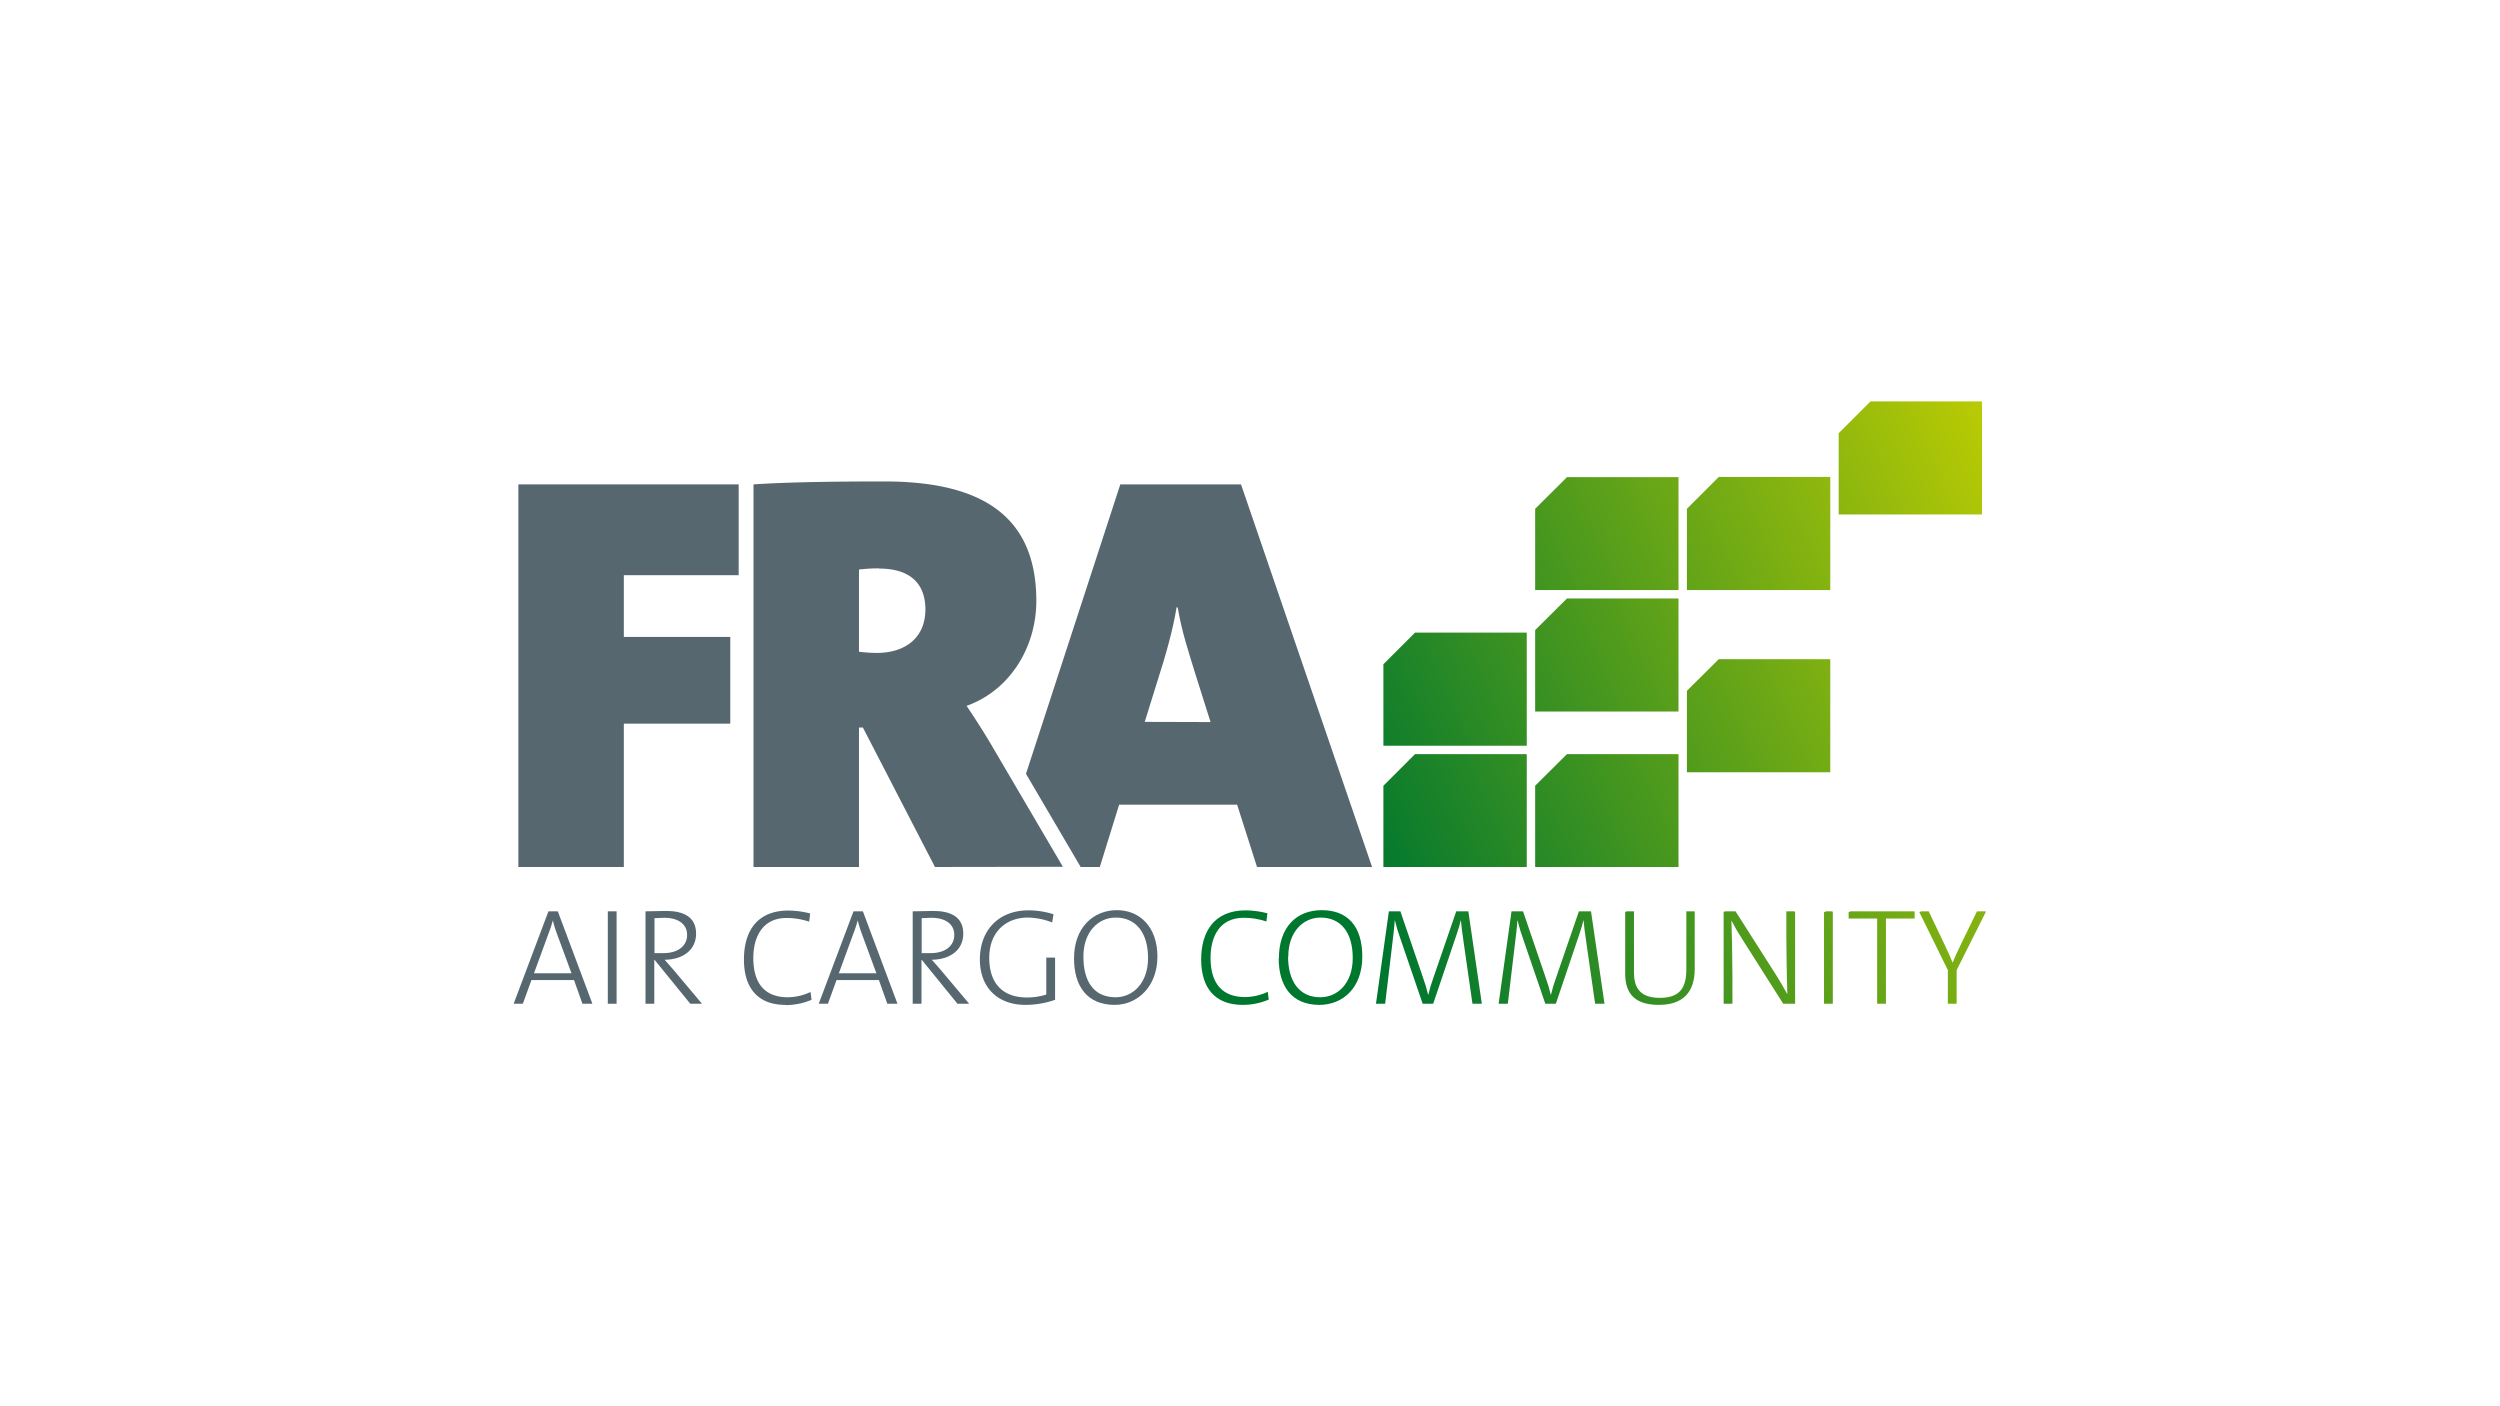 <svg id="Partners" xmlns="http://www.w3.org/2000/svg" xmlns:xlink="http://www.w3.org/1999/xlink" viewBox="0 0 1280 720"><defs><clipPath id="clip-path"><path d="M615,491.3c0,14.4,7,23.2,21.2,23.2a33.7,33.7,0,0,0,13.4-2.7l-.5-4a28,28,0,0,1-11.6,2.7c-12.1,0-17.7-7.4-17.7-20.1,0-11.1,4.8-20.5,17-20.5a36.4,36.4,0,0,1,11.6,1.9l.5-4.2a46,46,0,0,0-11.1-1.5c-16.2,0-22.8,11-22.8,25.1" style="fill:none"/></clipPath><linearGradient id="Unbenannter_Verlauf_17" x1="0.05" y1="-5.7" x2="2.71" y2="-5.7" gradientTransform="matrix(162.09, 0, 0, -162.09, 697.65, -434.07)" gradientUnits="userSpaceOnUse"><stop offset="0" stop-color="#00772f"/><stop offset="1" stop-color="#c9d200"/></linearGradient><clipPath id="clip-path-2"><path d="M659.6,489.8c0-12.8,7.7-20,16.5-20,10.4,0,16.5,7.6,16.5,20.7s-7.9,20.1-16.6,20.1c-11.1,0-16.5-8.6-16.5-20.8m-4.8.9c0,14.2,6.7,23.8,20.8,23.8,12.1,0,22-8.8,22-24.7S689.7,466,676.7,466s-21.9,8.8-21.9,24.7" style="fill:none"/></clipPath><linearGradient id="Unbenannter_Verlauf_17-2" x1="0.05" y1="-5.78" x2="2.71" y2="-5.78" gradientTransform="matrix(162.09, 0, 0, -162.09, 701.34, -445.95)" xlink:href="#Unbenannter_Verlauf_17"/><clipPath id="clip-path-3"><path d="M745.6,466.6l-11.8,34.3a71.2,71.2,0,0,0-2.5,8.4h-.1a80,80,0,0,0-2.7-9L717,466.6h-5.9l-6.6,47.3h4.7l3.6-30.2c.6-4.9,1.1-8.8,1.3-12.4h.1a85.3,85.3,0,0,0,2.9,9.6l11.3,33h5.4l11.9-35.2c1.1-3.1,1.8-5.7,2.2-7.4h.1c.2,2.5.6,5.9,1.5,12l4.4,30.6h4.8l-6.9-47.3Z" style="fill:none"/></clipPath><linearGradient id="Unbenannter_Verlauf_17-3" x1="0.05" y1="-5.86" x2="2.71" y2="-5.86" gradientTransform="matrix(162.09, 0, 0, -162.09, 706.02, -459.36)" xlink:href="#Unbenannter_Verlauf_17"/><clipPath id="clip-path-4"><path d="M808.4,466.6l-11.8,34.3a71.8,71.8,0,0,0-2.5,8.4h-.1a78.2,78.2,0,0,0-2.7-9l-11.5-33.7h-5.9l-6.6,47.3H772l3.6-30.2c.6-4.9,1.1-8.8,1.3-12.4h.1a84.7,84.7,0,0,0,2.9,9.6l11.3,33h5.4l11.9-35.2c1.1-3.1,1.8-5.7,2.2-7.4h.1c.2,2.5.6,5.9,1.5,12l4.4,30.6h4.8l-6.9-47.3Z" style="fill:none"/></clipPath><linearGradient id="Unbenannter_Verlauf_17-4" x1="0.05" y1="-5.96" x2="2.71" y2="-5.96" gradientTransform="matrix(162.08, 0, 0, -162.08, 711.32, -475.12)" xlink:href="#Unbenannter_Verlauf_17"/><clipPath id="clip-path-5"><path d="M863.4,466.6v29.9c0,10.6-4.6,14.4-13.6,14.4-10.8,0-13.2-6-13.2-13V466.6h-4.5v31.8c0,7.9,2.7,16.1,17.2,16.1,12.3,0,18.4-6.4,18.4-18.4V466.6Z" style="fill:none"/></clipPath><linearGradient id="Unbenannter_Verlauf_17-5" x1="0.05" y1="-6.05" x2="2.71" y2="-6.05" gradientTransform="matrix(162.09, 0, 0, -162.09, 716.13, -490.44)" xlink:href="#Unbenannter_Verlauf_17"/><clipPath id="clip-path-6"><path d="M914.6,466.6v12.6c0,9.2.3,23.1.5,29.8-1.8-3.3-3.8-6.7-5.8-9.9l-20.7-32.5h-6.1v47.3h4.5V500c0-8.8-.3-23.1-.5-28.7a100.7,100.7,0,0,0,5.5,9.5l21,33.1h6.1V466.6Z" style="fill:none"/></clipPath><linearGradient id="Unbenannter_Verlauf_17-6" x1="0.05" y1="-6.12" x2="2.71" y2="-6.12" gradientTransform="matrix(162.09, 0, 0, -162.09, 720.32, -502.33)" xlink:href="#Unbenannter_Verlauf_17"/><clipPath id="clip-path-7"><rect x="933.9" y="466.6" width="4.5" height="47.32" style="fill:none"/></clipPath><linearGradient id="Unbenannter_Verlauf_17-7" x1="0.05" y1="-6.18" x2="2.71" y2="-6.18" gradientTransform="matrix(162.09, 0, 0, -162.09, 723.3, -511.22)" xlink:href="#Unbenannter_Verlauf_17"/><clipPath id="clip-path-8"><polygon points="946.5 466.6 946.5 470.3 961.1 470.3 961.1 513.9 965.6 513.9 965.6 470.3 980.3 470.3 980.3 466.6 946.5 466.6" style="fill:none"/></clipPath><linearGradient id="Unbenannter_Verlauf_17-8" x1="0.05" y1="-6.23" x2="2.71" y2="-6.23" gradientTransform="matrix(162.08, 0, 0, -162.08, 725.61, -519.16)" xlink:href="#Unbenannter_Verlauf_17"/><clipPath id="clip-path-9"><path d="M1012.2,466.6l-8.2,16.9c-1.5,3.1-3,6.2-4.2,9.3h-.1c-1.1-2.8-2.4-5.7-3.8-8.6l-8.4-17.6h-5l14.8,30.1v17.2h4.5V496.7l15.1-30.1Z" style="fill:none"/></clipPath><linearGradient id="Unbenannter_Verlauf_17-9" x1="0.05" y1="-6.28" x2="2.71" y2="-6.28" gradientTransform="matrix(162.09, 0, 0, -162.09, 728.69, -528.34)" xlink:href="#Unbenannter_Verlauf_17"/><clipPath id="clip-path-10"><polygon points="724.5 386.1 708.3 402.3 708.3 443.9 781.7 443.9 781.7 386.1 724.5 386.1" style="fill:none"/></clipPath><linearGradient id="Unbenannter_Verlauf_17-10" x1="0.08" y1="-6.32" x2="2.74" y2="-6.32" gradientTransform="matrix(143.98, 0, 0, -143.98, 679.46, -494.25)" xlink:href="#Unbenannter_Verlauf_17"/><clipPath id="clip-path-11"><polygon points="802.3 386.1 786 402.3 786 443.9 859.4 443.9 859.4 386.1 802.3 386.1" style="fill:none"/></clipPath><linearGradient id="Unbenannter_Verlauf_17-11" x1="0.12" y1="-6.45" x2="2.78" y2="-6.45" gradientTransform="matrix(143.98, 0, 0, -143.98, 689.02, -513.76)" xlink:href="#Unbenannter_Verlauf_17"/><clipPath id="clip-path-12"><polygon points="724.5 323.9 708.3 340.1 708.3 381.8 781.7 381.8 781.7 323.9 724.5 323.9" style="fill:none"/></clipPath><linearGradient id="Unbenannter_Verlauf_17-12" x1="0.1" y1="-6.07" x2="2.76" y2="-6.07" gradientTransform="matrix(143.98, 0, 0, -143.98, 655.5, -520.9)" xlink:href="#Unbenannter_Verlauf_17"/><clipPath id="clip-path-13"><polygon points="880 337.5 863.7 353.7 863.7 395.4 937.1 395.4 937.1 337.5 880 337.5" style="fill:none"/></clipPath><linearGradient id="Unbenannter_Verlauf_17-13" x1="0.16" y1="-6.39" x2="2.82" y2="-6.39" gradientTransform="matrix(143.98, 0, 0, -143.98, 679.85, -554.1)" xlink:href="#Unbenannter_Verlauf_17"/><clipPath id="clip-path-14"><polygon points="957.7 205.5 941.4 221.8 941.4 263.4 1014.8 263.4 1014.8 205.5 957.7 205.5" style="fill:none"/></clipPath><linearGradient id="Unbenannter_Verlauf_17-14" x1="0.22" y1="-6.01" x2="2.88" y2="-6.01" gradientTransform="matrix(143.98, 0, 0, -143.98, 638.54, -630.18)" xlink:href="#Unbenannter_Verlauf_17"/><clipPath id="clip-path-15"><polygon points="880 244.2 863.7 260.5 863.7 302.1 937.1 302.1 937.1 244.2 880 244.2" style="fill:none"/></clipPath><linearGradient id="Unbenannter_Verlauf_17-15" x1="0.18" y1="-6.02" x2="2.84" y2="-6.02" gradientTransform="matrix(143.98, 0, 0, -143.98, 643.9, -594.08)" xlink:href="#Unbenannter_Verlauf_17"/><clipPath id="clip-path-16"><polygon points="802.3 306.4 786 322.6 786 364.3 859.4 364.3 859.4 306.4 802.3 306.4" style="fill:none"/></clipPath><linearGradient id="Unbenannter_Verlauf_17-16" x1="0.13" y1="-6.13" x2="2.79" y2="-6.13" gradientTransform="matrix(143.98, 0, 0, -143.98, 658.31, -547.91)" xlink:href="#Unbenannter_Verlauf_17"/><clipPath id="clip-path-17"><polygon points="802.3 244.3 786 260.5 786 302.1 859.4 302.1 859.4 244.3 802.3 244.3" style="fill:none"/></clipPath><linearGradient id="Unbenannter_Verlauf_17-17" x1="0.15" y1="-5.89" x2="2.81" y2="-5.89" gradientTransform="matrix(143.98, 0, 0, -143.98, 634.35, -574.57)" xlink:href="#Unbenannter_Verlauf_17"/></defs><title>accf</title><g id="ACCF"><path d="M298.2,513.9l-4.3-12.1H272.1l-4.4,12.1H263l17.8-47.3h4.8l17.7,47.3Zm-13-35.7a58.9,58.9,0,0,1-2.1-6.8H283c-.6,2.2-1.3,4.4-2.2,6.7l-7.4,20.2h19.2Z" style="fill:#57676f"/><rect x="311.2" y="466.6" width="4.5" height="47.32" style="fill:#57676f"/><path d="M353.4,513.9l-18.2-22.4h-.2v22.4h-4.5V466.6l10.6-.2c8.6,0,15.3,2.9,15.3,11.6s-7.1,13.3-16.1,13.4l4.3,4.9,14.8,17.6Zm-13.5-44-4.8.2V488h4.6c7.7,0,12.1-3.9,12.1-9.3s-4.3-8.8-11.8-8.8" style="fill:#57676f"/><path d="M402.1,514.5c-14.2,0-21.2-8.8-21.2-23.2s6.6-25.1,22.8-25.1a46,46,0,0,1,11.1,1.5l-.5,4.2a36.5,36.5,0,0,0-11.6-1.9c-12.1,0-17,9.5-17,20.5,0,12.7,5.6,20.1,17.7,20.1a28.1,28.1,0,0,0,11.6-2.7l.5,4a33.7,33.7,0,0,1-13.4,2.7" style="fill:#57676f"/><path d="M454.3,513.9l-4.3-12.1H428.3l-4.4,12.1h-4.7l17.8-47.3h4.8l17.7,47.3Zm-13-35.7a59.4,59.4,0,0,1-2.1-6.8h-.1c-.6,2.2-1.3,4.4-2.2,6.7l-7.4,20.2h19.2Z" style="fill:#57676f"/><path d="M490.2,513.9l-18.2-22.4h-.2v22.4h-4.5V466.6l10.6-.2c8.6,0,15.3,2.9,15.3,11.6s-7.1,13.3-16.1,13.4l4.3,4.9,14.8,17.6Zm-13.5-44-4.8.2V488h4.6c7.7,0,12.1-3.9,12.1-9.3s-4.3-8.8-11.8-8.8" style="fill:#57676f"/><path d="M538.7,472.3a34.9,34.9,0,0,0-12.6-2.5c-10.2,0-19.6,6.6-19.6,20.6s7.8,20.3,19.2,20.3a31.9,31.9,0,0,0,10-1.5V490.3h4.5v21.6a46.2,46.2,0,0,1-15.2,2.6c-13.9,0-23.3-8.6-23.3-23.3s9.4-25.1,24.9-25.1a42.2,42.2,0,0,1,12.8,2Z" style="fill:#57676f"/><path d="M570.7,514.5c-14,0-20.8-9.5-20.8-23.8,0-15.9,10-24.7,21.9-24.7s20.8,8.7,20.8,23.8-10,24.7-22,24.7m.6-44.7c-8.8,0-16.5,7.2-16.5,20s5.4,20.8,16.5,20.8c8.8,0,16.6-7.2,16.6-20.1s-6.2-20.7-16.5-20.7" style="fill:#57676f"/><g style="clip-path:url(#clip-path)"><rect x="606.7" y="461.3" width="51.1" height="58.12" transform="translate(-143.8 295.8) rotate(-23.7)" style="fill:url(#Unbenannter_Verlauf_17)"/></g><g style="clip-path:url(#clip-path-2)"><rect x="646.9" y="459.5" width="58.6" height="61.55" transform="translate(-140.1 313.5) rotate(-23.7)" style="fill:url(#Unbenannter_Verlauf_17-2)"/></g><g style="clip-path:url(#clip-path-3)"><rect x="697.3" y="457.7" width="68.6" height="65.12" transform="translate(-135.4 335.8) rotate(-23.7)" style="fill:url(#Unbenannter_Verlauf_17-3)"/></g><g style="clip-path:url(#clip-path-4)"><rect x="760" y="457.7" width="68.6" height="65.12" transform="translate(-130.1 361) rotate(-23.7)" style="fill:url(#Unbenannter_Verlauf_17-4)"/></g><g style="clip-path:url(#clip-path-5)"><rect x="824" y="461.4" width="51.9" height="58.19" transform="translate(-125.5 383.4) rotate(-23.7)" style="fill:url(#Unbenannter_Verlauf_17-5)"/></g><g style="clip-path:url(#clip-path-6)"><rect x="874.5" y="461.2" width="52.5" height="58.04" transform="translate(-121.1 403.8) rotate(-23.7)" style="fill:url(#Unbenannter_Verlauf_17-6)"/></g><g style="clip-path:url(#clip-path-7)"><rect x="924.6" y="467.7" width="23.1" height="45.12" transform="translate(-118.1 418.1) rotate(-23.7)" style="fill:url(#Unbenannter_Verlauf_17-7)"/></g><g style="clip-path:url(#clip-path-8)"><rect x="938.4" y="461.8" width="50" height="56.91" transform="translate(-115.8 429) rotate(-23.7)" style="fill:url(#Unbenannter_Verlauf_17-8)"/></g><g style="clip-path:url(#clip-path-9)"><rect x="974.5" y="461.7" width="50.5" height="57.17" transform="translate(-112.8 443.7) rotate(-23.7)" style="fill:url(#Unbenannter_Verlauf_17-9)"/></g><path d="M635.4,248H573.6L525.3,396.2l28,47.7h9.8L573,412h60.4l10.2,31.9h58.9ZM586.1,369.6l6.7-21.5c4.1-12.8,7.8-25.8,9.6-37.1h.6c2,12.2,5.5,22.6,9,34l7.8,24.7Z" style="fill:#57676f"/><polygon points="319.4 294.5 319.4 326.1 373.9 326.1 373.9 370.5 319.4 370.5 319.4 443.9 265.4 443.9 265.4 248 378.2 248 378.2 294.5 319.4 294.5" style="fill:#57676f"/><path d="M478.7,443.9l-36.9-71.4h-2v71.4h-54V248c18.3-1.2,42.4-1.5,67-1.5,49.9,0,77.8,17.7,77.8,61.2,0,23.2-13.1,45.6-35.7,53.7,5.2,7.8,9.9,15.1,14.2,22.6l35.1,59.8ZM450,291a86.2,86.2,0,0,0-10.2.6v42.1a78.2,78.2,0,0,0,9,.6c14.8,0,25-7.8,25-22.3,0-11.6-6.1-20.9-23.8-20.9" style="fill:#57676f"/><g style="clip-path:url(#clip-path-10)"><rect x="699.8" y="373.8" width="90.5" height="82.49" transform="translate(-104 334.8) rotate(-23.7)" style="fill:url(#Unbenannter_Verlauf_17-10)"/></g><g style="clip-path:url(#clip-path-11)"><rect x="777.5" y="373.8" width="90.5" height="82.5" transform="translate(-97.4 366.1) rotate(-23.7)" style="fill:url(#Unbenannter_Verlauf_17-11)"/></g><g style="clip-path:url(#clip-path-12)"><rect x="699.8" y="311.6" width="90.5" height="82.49" transform="translate(-79 329.6) rotate(-23.7)" style="fill:url(#Unbenannter_Verlauf_17-12)"/></g><g style="clip-path:url(#clip-path-13)"><rect x="855.2" y="325.2" width="90.5" height="82.49" transform="translate(-71.3 393.3) rotate(-23.7)" style="fill:url(#Unbenannter_Verlauf_17-13)"/></g><g style="clip-path:url(#clip-path-14)"><rect x="932.9" y="193.2" width="90.5" height="82.5" transform="translate(-11.7 413.4) rotate(-23.7)" style="fill:url(#Unbenannter_Verlauf_17-14)"/></g><g style="clip-path:url(#clip-path-15)"><rect x="855.2" y="231.9" width="90.5" height="82.5" transform="translate(-33.8 385.4) rotate(-23.7)" style="fill:url(#Unbenannter_Verlauf_17-15)"/></g><g style="clip-path:url(#clip-path-16)"><rect x="777.5" y="294.1" width="90.5" height="82.49" transform="translate(-65.4 359.4) rotate(-23.7)" style="fill:url(#Unbenannter_Verlauf_17-16)"/></g><g style="clip-path:url(#clip-path-17)"><rect x="777.5" y="231.9" width="90.5" height="82.49" transform="translate(-40.4 354.1) rotate(-23.7)" style="fill:url(#Unbenannter_Verlauf_17-17)"/></g></g></svg>